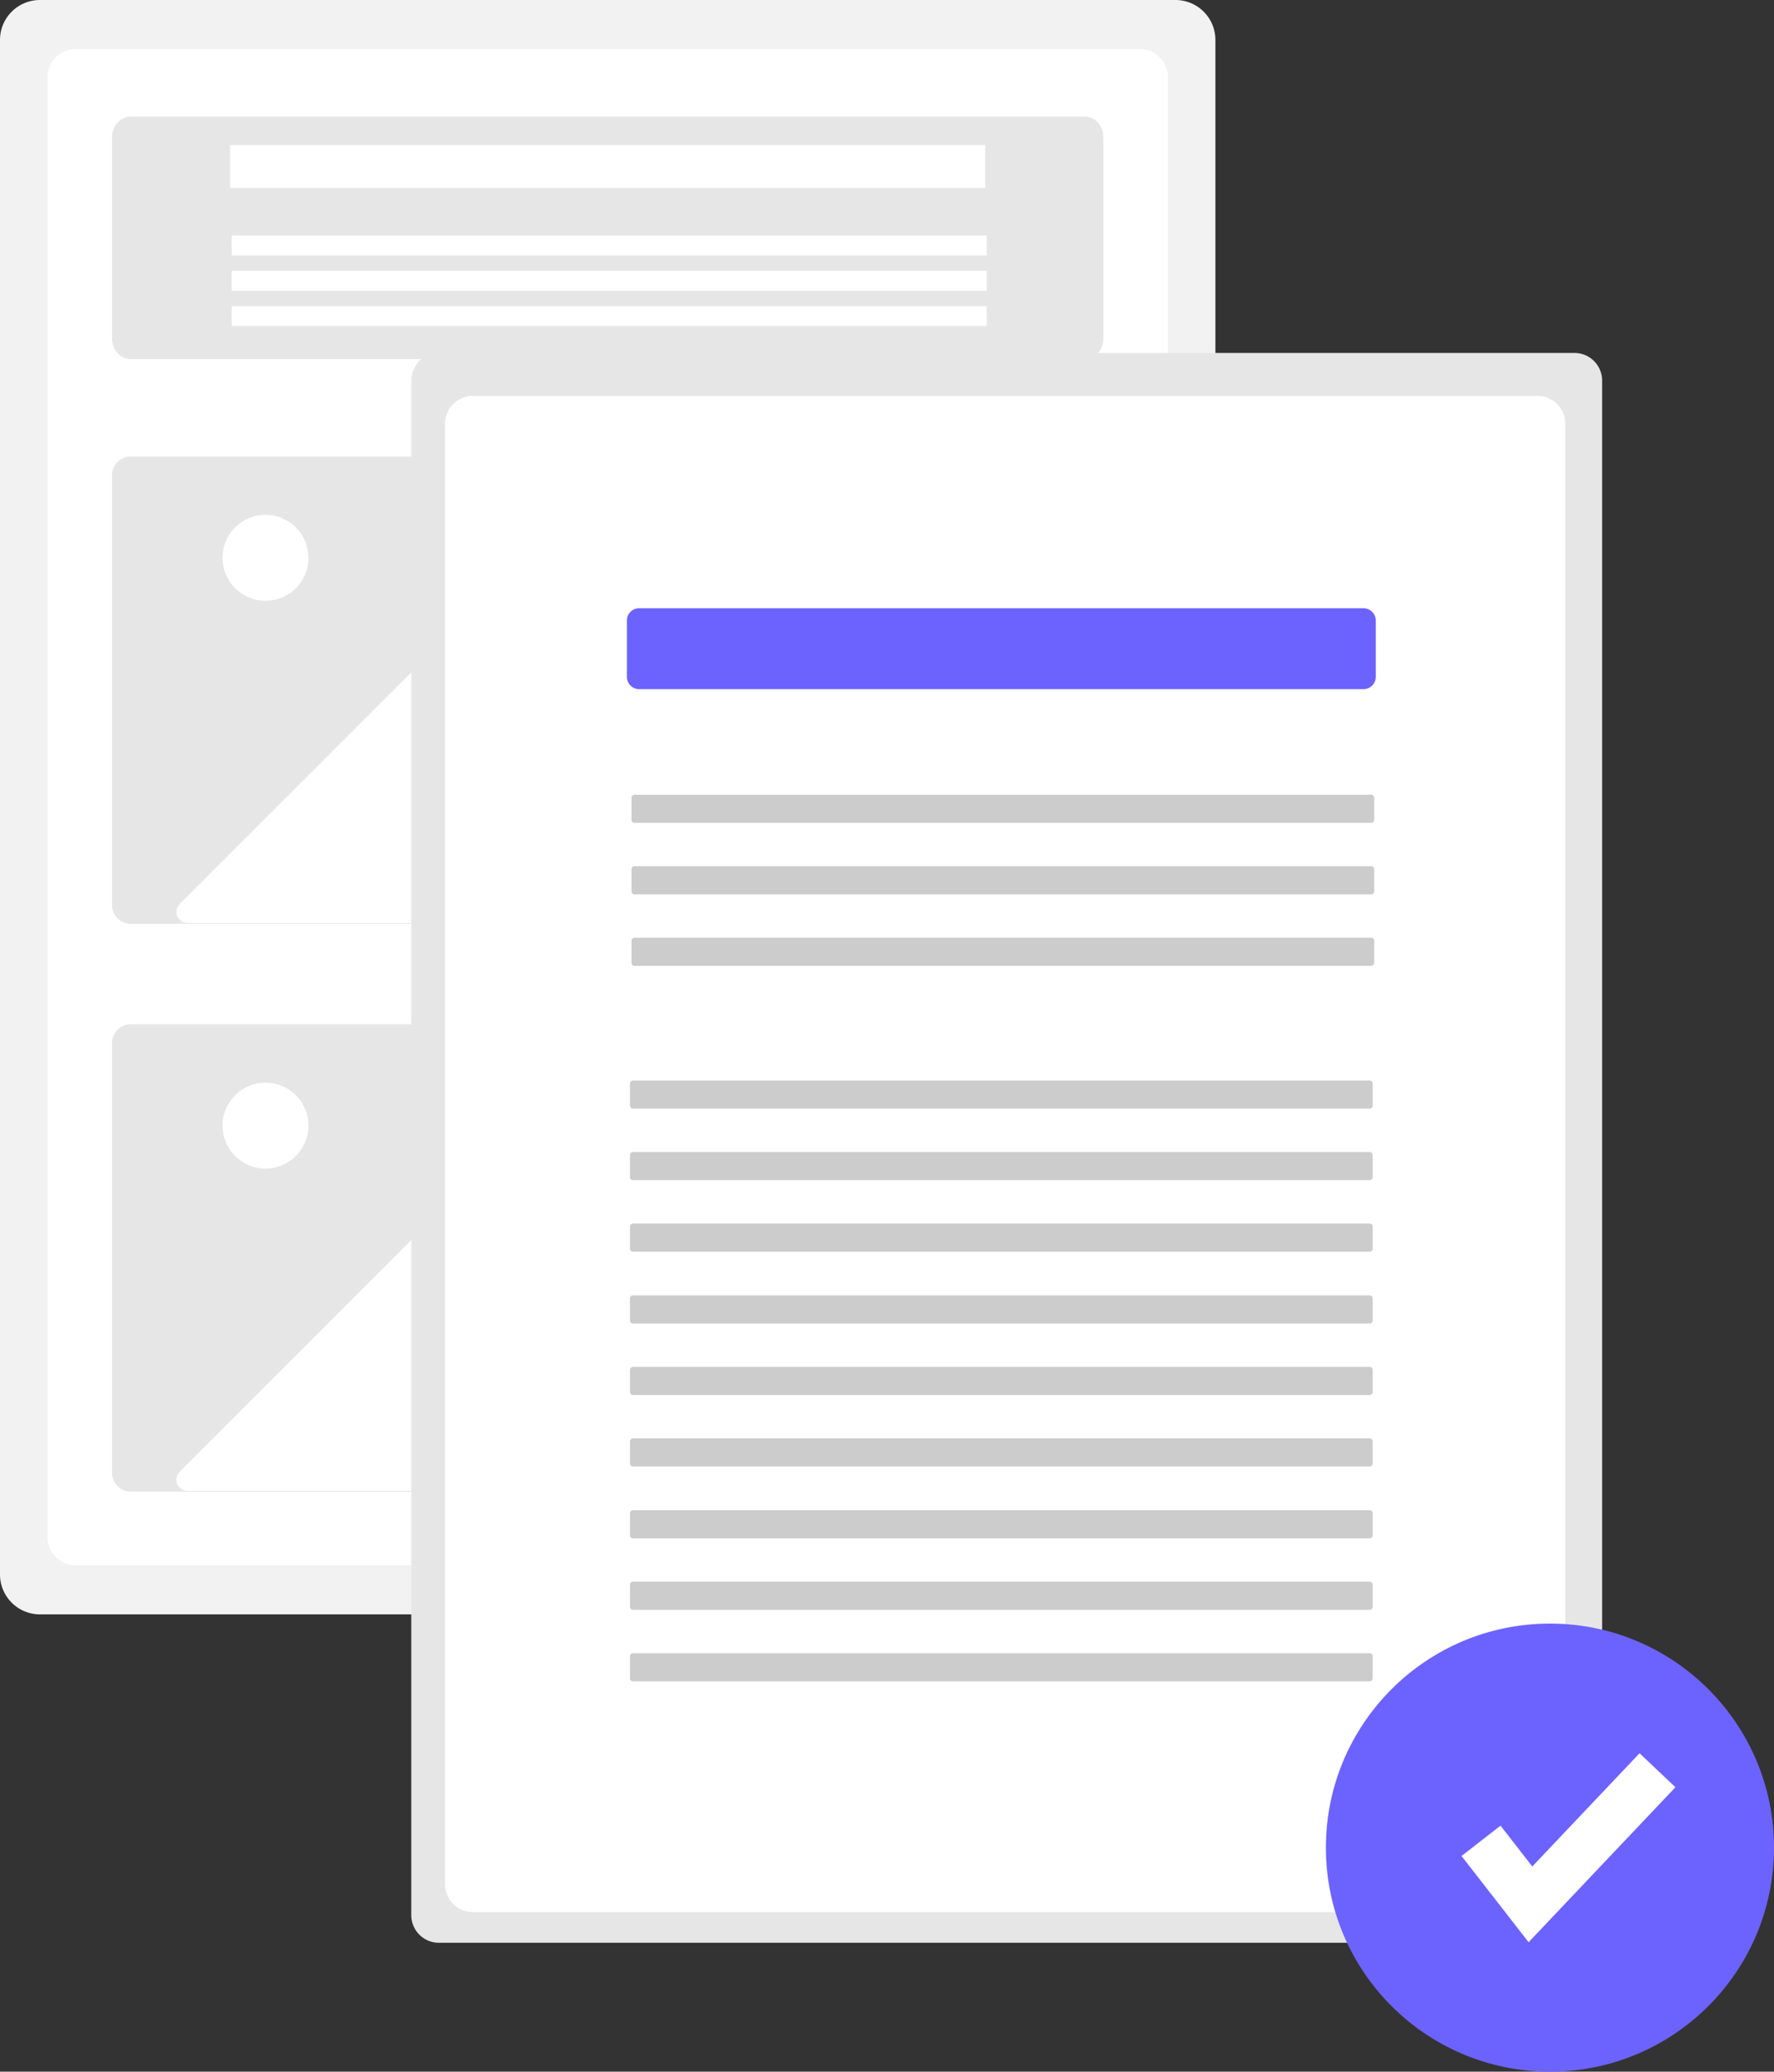 <svg data-name="Layer 1" xmlns="http://www.w3.org/2000/svg" width="578" height="675"><rect width="100%" height="100%" fill="#333333" stroke="none"/><path d="M383 0H13A13.014 13.014 0 000 13v500a13.015 13.015 0 0013 13h370a13.015 13.015 0 0013-13V13a13.015 13.015 0 00-13-13z" fill="#f2f2f2"/><path d="M24.43 16a9.085 9.085 0 00-8.93 9.212v475.576A9.085 9.085 0 0024.43 510h347.14a9.085 9.085 0 008.93-9.212V25.212A9.085 9.085 0 00371.57 16z" fill="#fff"/><path d="M42.5 38c-3.309 0-6 3.037-6 6.771v65.458c0 3.734 2.691 6.771 6 6.771h311c3.309 0 6-3.037 6-6.771V44.77c0-3.734-2.691-6.771-6-6.771zM42.5 148.75a6.095 6.095 0 00-6 6.172v139.906a6.095 6.095 0 006 6.172h311a6.095 6.095 0 006-6.172V154.922a6.095 6.095 0 00-6-6.172z" fill="#e6e6e6"/><path fill="#fff" d="M75 47.25h246v14H75zM75.5 76.75h246v6.5h-246zM75.5 88.25h246v6.5h-246zM75.5 99.75h246v6.5h-246zM221.163 301.25h113.21a3.644 3.644 0 002.578-6.221l-72.457-72.457a3.648 3.648 0 00-5.154 0l-18.018 18.018a7.643 7.643 0 01-10.81 0l-56.435-56.435a3.649 3.649 0 00-5.154 0L58.549 294.53a3.644 3.644 0 002.577 6.221h160.182z"/><circle cx="86.5" cy="181.75" r="14" fill="#fff"/><path d="M42.5 333.75a6.095 6.095 0 00-6 6.172v139.906a6.095 6.095 0 006 6.172h311a6.095 6.095 0 006-6.172V339.922a6.095 6.095 0 00-6-6.172z" fill="#e6e6e6"/><path d="M221.163 486.25h113.21a3.645 3.645 0 002.578-6.222l-72.457-72.456a3.65 3.65 0 00-5.154 0l-18.018 18.018a7.641 7.641 0 01-10.81 0l-56.435-56.435a3.65 3.65 0 00-5.154 0L58.549 479.528a3.645 3.645 0 002.577 6.222h160.182z" fill="#fff"/><circle cx="86.5" cy="366.75" r="14" fill="#fff"/><path d="M143 115a9.01 9.01 0 00-9 9v500a9.01 9.01 0 009 9h370a9.01 9.01 0 009-9V124a9.01 9.01 0 00-9-9z" fill="#e6e6e6"/><path d="M153.93 129a9.085 9.085 0 00-8.93 9.212v475.576a9.085 9.085 0 008.93 9.212h347.14a9.085 9.085 0 008.93-9.212V138.212a9.085 9.085 0 00-8.93-9.212z" fill="#fff"/><path d="M208.25 198.183a4.005 4.005 0 00-4 4v18.358a4.005 4.005 0 004 4h236a4.004 4.004 0 004-4v-18.358a4.004 4.004 0 00-4-4z" fill="#6c63ff"/><path d="M206.75 258.939a1.001 1.001 0 00-1 1v7.167a1.001 1.001 0 001 1h240a1.001 1.001 0 001-1v-7.167a1.001 1.001 0 00-1-1zM206.75 282.234a1.001 1.001 0 00-1 1v7.167a1.001 1.001 0 001 1h240a1.001 1.001 0 001-1v-7.167a1.001 1.001 0 00-1-1zM206.75 305.529a1.001 1.001 0 00-1 1v7.166a1.001 1.001 0 001 1h240a1.001 1.001 0 001-1v-7.166a1.001 1.001 0 00-1-1zM206.25 352.061a1.001 1.001 0 00-1 1v7.167a1.001 1.001 0 001 1h240a1.001 1.001 0 001-1v-7.167a1.001 1.001 0 00-1-1zM206.25 375.356a1.001 1.001 0 00-1 1v7.167a1.001 1.001 0 001 1h240a1.001 1.001 0 001-1v-7.167a1.001 1.001 0 00-1-1zM206.25 398.65a1.001 1.001 0 00-1 1v7.167a1.001 1.001 0 001 1h240a1 1 0 001-1v-7.167a1 1 0 00-1-1zM206.25 422.06a1.001 1.001 0 00-1 1v7.168a1.001 1.001 0 001 1h240a1 1 0 001-1v-7.167a1 1 0 00-1-1zM206.25 445.355a1.001 1.001 0 00-1 1v7.167a1.001 1.001 0 001 1h240a1 1 0 001-1v-7.167a1 1 0 00-1-1zM206.25 468.65a1.001 1.001 0 00-1 1v7.167a1.001 1.001 0 001 1h240a1 1 0 001-1v-7.167a1 1 0 00-1-1zM206.25 492.06a1.001 1.001 0 00-1 1v7.168a1.001 1.001 0 001 1h240a1 1 0 001-1v-7.167a1 1 0 00-1-1zM206.25 515.355a1.001 1.001 0 00-1 1v7.167a1.001 1.001 0 001 1h240a1 1 0 001-1v-7.167a1 1 0 00-1-1zM206.25 538.65a1.001 1.001 0 00-1 1v7.167a1.001 1.001 0 001 1h240a1 1 0 001-1v-7.167a1 1 0 00-1-1z" fill="#ccc"/><circle cx="505" cy="602" r="73" fill="#6c63ff"/><path fill="#fff" d="M498.044 632.815l-21.85-28.092 12.706-9.884 10.346 13.302 34.949-36.893 11.687 11.072-47.838 50.495z"/></svg>